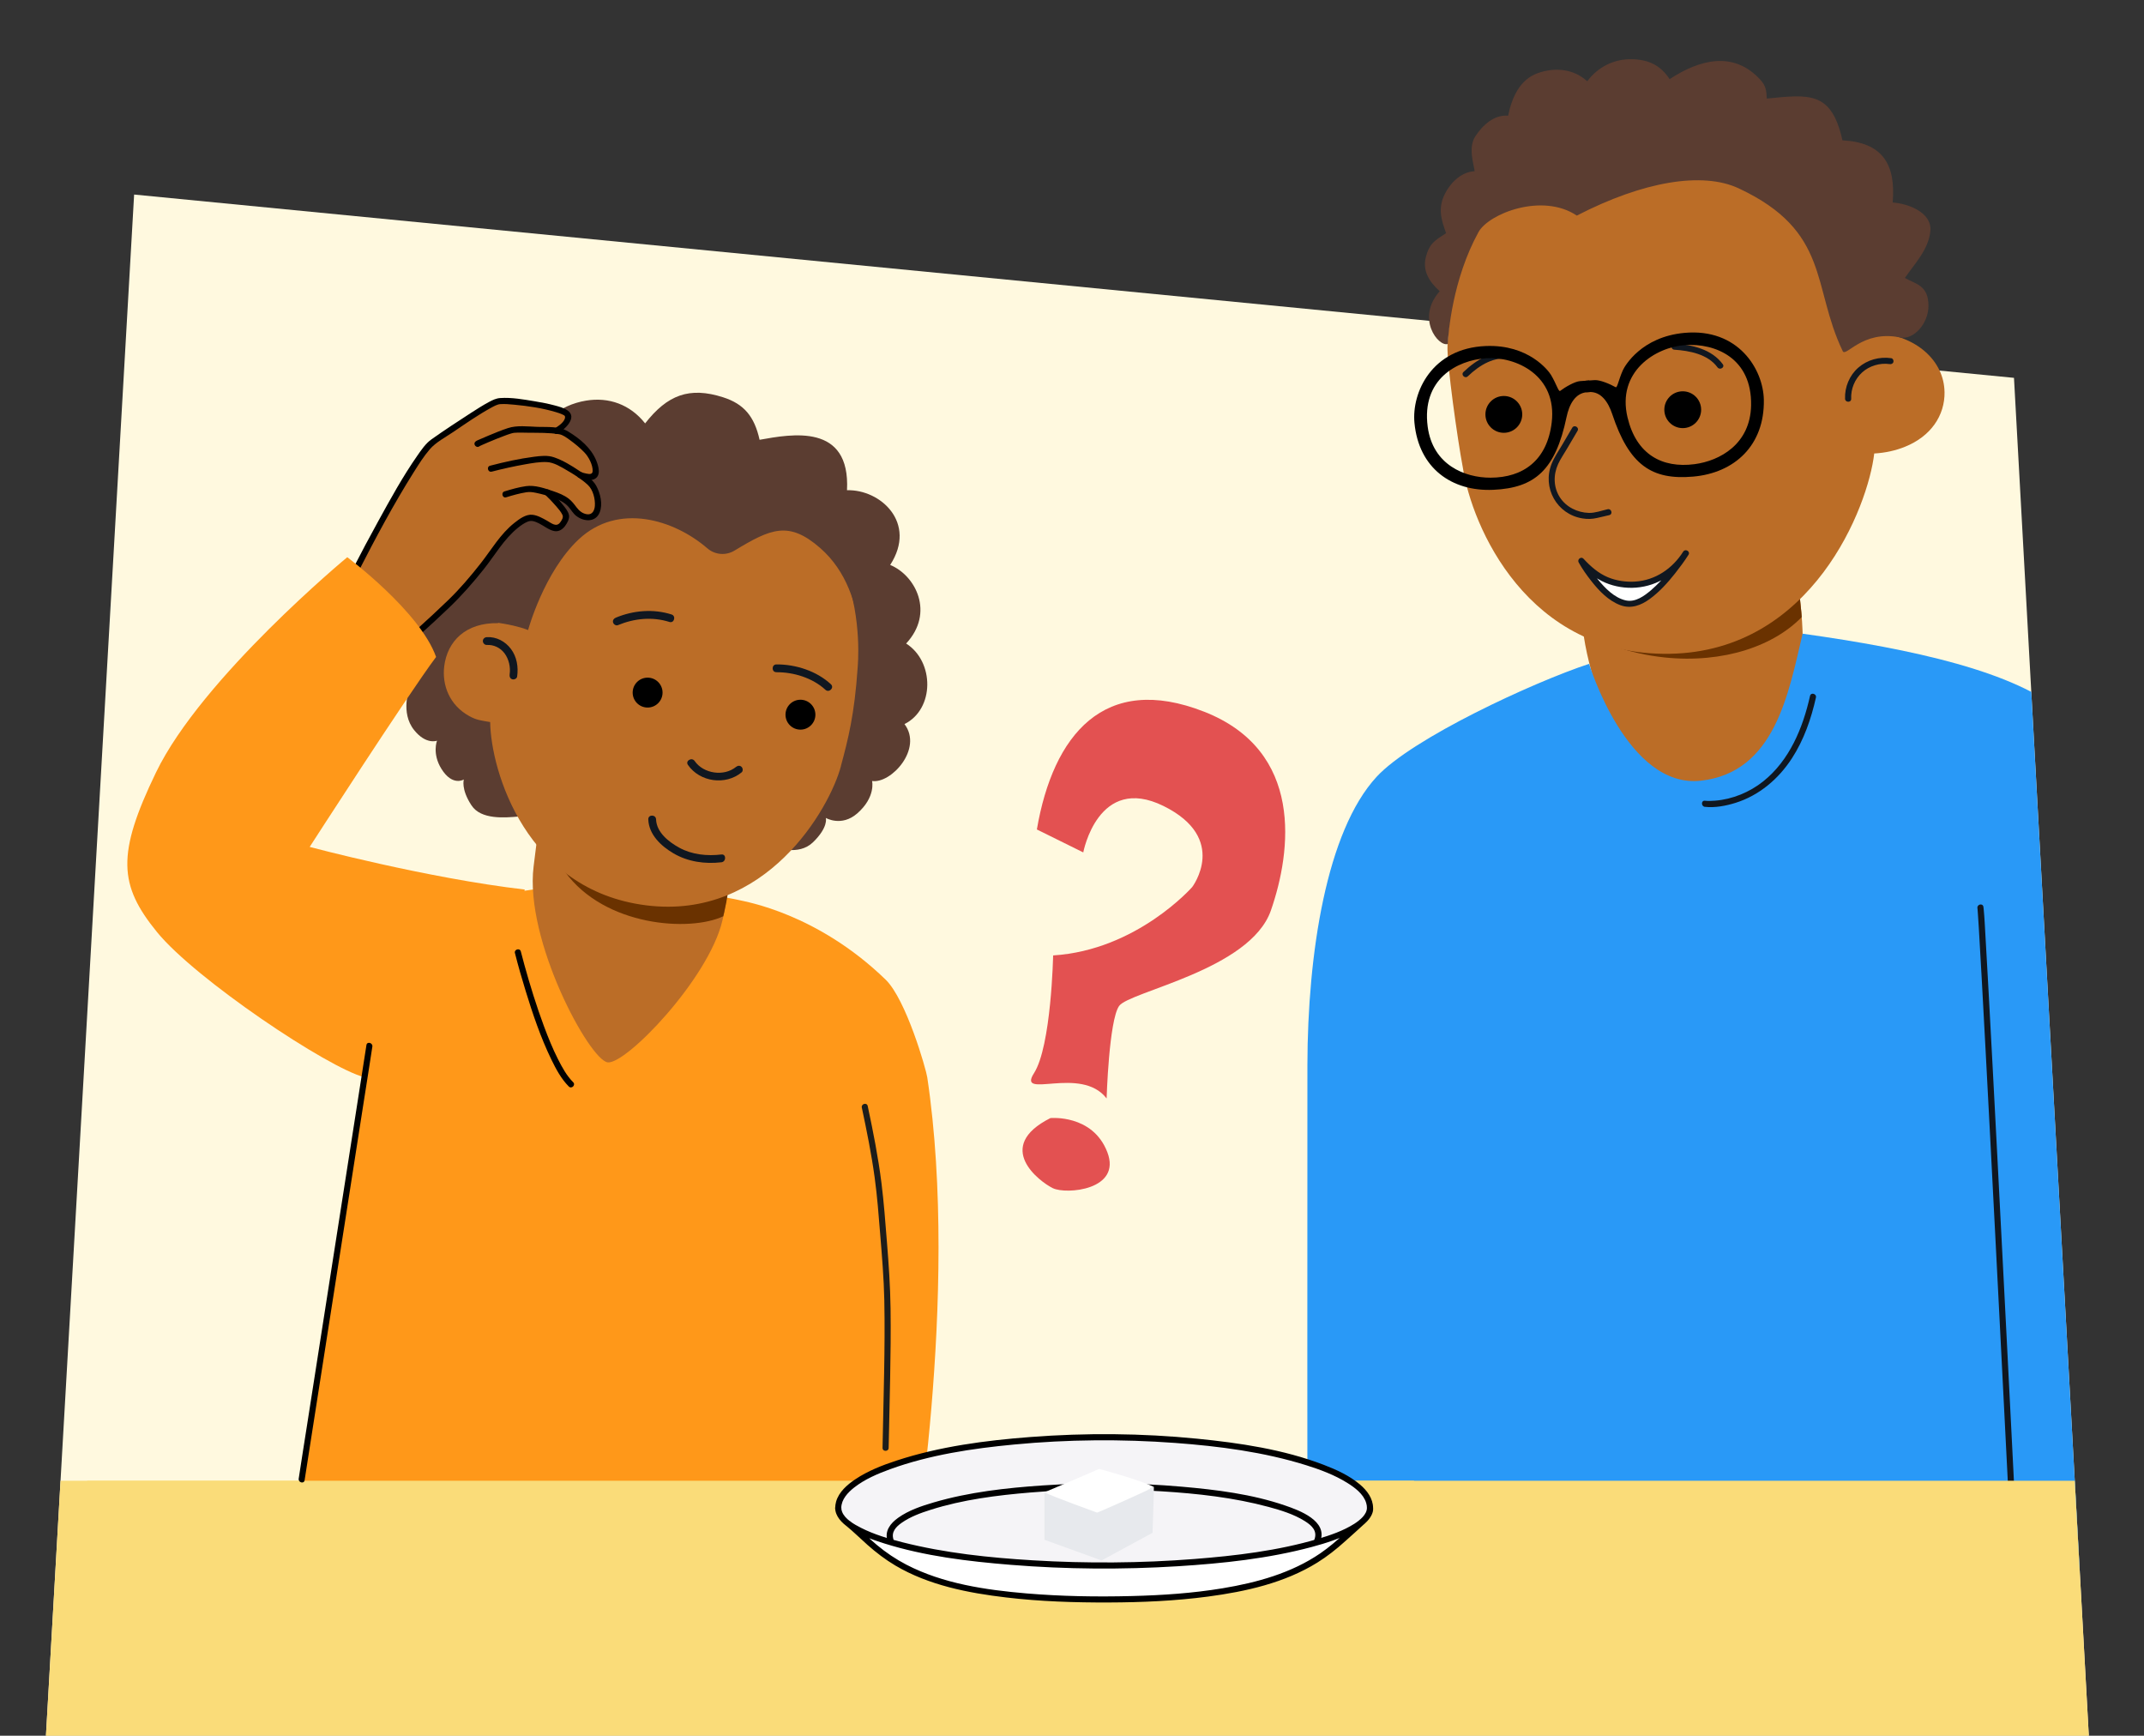 <?xml version="1.0" encoding="UTF-8"?>
<svg xmlns="http://www.w3.org/2000/svg" xmlns:xlink="http://www.w3.org/1999/xlink" viewBox="0 0 700 566.62">
  <rect x="0" y="0" width="700" height="566.62" fill="#333333" stroke="none"/>
  <defs>
    <style>
      .cls-1 {
        fill: none;
      }

      .cls-2 {
        fill: #bb6d27;
      }

      .cls-3 {
        fill: #bb6d27;
      }

      .cls-4 {
        fill: #1d1d1b;
      }

      .cls-5 {
        fill: #e7e9ed;
      }

      .cls-6 {
        fill: #101720;
      }

      .cls-7 {
        clip-path: url(#clippath-1);
      }

      .cls-8 {
        fill: #f5f4f7;
      }

      .cls-9 {
        fill-rule: evenodd;
      }

      .cls-10 {
        fill: #6a3200;
      }

      .cls-11 {
        fill: #e35151;
      }

      .cls-12 {
        fill: #fff;
      }

      .cls-13 {
        fill: #ff9819;
      }

      .cls-14 {
        fill: #2999f7;
      }

      .cls-15 {
        fill: #fadc79;
      }

      .cls-16 {
        fill: #fff9df;
      }

      .cls-17 {
        fill: #5b3d31;
      }

      .cls-18 {
        clip-path: url(#clippath);
      }
    </style>
    <clipPath id="clippath">
      <path id="Path_17571-2" data-name="Path 17571" class="cls-16" d="M15,566.62L43.79,63.51l613.76,59.84,24.43,443.28H15Z"/>
    </clipPath>
    <clipPath id="clippath-1">
      <path class="cls-2" d="M587.57,194.64l.24,2.12c.47,4.19.74,8.29.78,12.24.28,24.08-31.29,66.1-37.96,66.84-6.67.75-30.61-41.45-33.93-71.12l-1.66-14.8c7.46,6.34,17.15,11.27,28.02,13.7,18.02,4.02,34.74.14,44.51-8.97Z"/>
    </clipPath>
  </defs>
  <g id="Achtergrondvlakken">
    <g id="Achtergrond_3" data-name="Achtergrond 3">
      <path id="Path_17571" data-name="Path 17571" class="cls-16" d="M15,566.62L43.79,63.51l613.76,59.84,24.43,443.28H15Z"/>
      <g class="cls-18">
        <g>
          <g>
            <path class="cls-2" d="M587.57,194.64l.24,2.12c.47,4.19.74,8.29.78,12.24.28,24.08-31.29,66.1-37.96,66.84-6.67.75-30.61-41.45-33.93-71.12l-1.66-14.8c7.46,6.34,17.15,11.27,28.02,13.7,18.02,4.02,34.74.14,44.51-8.97Z"/>
            <g class="cls-7">
              <path class="cls-10" d="M587.29,187.85l1.64,12.87c-9.28,10.17-26.29,15.89-45.41,13.91-11.55-1.2-22.1-5.04-30.47-10.51l-.07-.34c11.95,6.82,25.46,9.38,39.67,6.3,14.21-3.08,26.6-11.05,34.64-22.22Z"/>
            </g>
          </g>
          <path class="cls-14" d="M476.31,512.94l246.55.23-10.67-185.57c0-64.06-27.57-85.05-38.5-94.71-15.43-13.62-49.22-20.99-85.15-26.02-4.62,19.64-9.09,45.27-33.19,47.99-24.09,2.72-36.52-38.15-36.52-38.15-18.28,6.03-57.77,24.3-69.37,36.87-16.4,17.77-22.54,57.8-22.6,94.1s0,165.88,0,165.88l17.56-.4"/>
          <path class="cls-6" d="M645.62,296.49c.06.26-.03-.31,0-.03.01.13.03.26.04.39.04.45.07.89.1,1.34.11,1.54.21,3.08.3,4.62.33,5.38.63,10.77.93,16.15.43,7.83.85,15.66,1.27,23.49.5,9.43,1,18.85,1.49,28.28.54,10.27,1.07,20.54,1.6,30.81s1.06,20.66,1.59,31c.49,9.61.98,19.22,1.47,28.84.41,8.11.82,16.22,1.23,24.33.29,5.83.59,11.65.88,17.48.14,2.76.24,5.52.42,8.28,0,.12.01.24.02.36.06,1.28,2.06,1.29,2,0-.1-1.9-.19-3.81-.29-5.71-.26-5.16-.52-10.32-.78-15.48-.39-7.67-.78-15.33-1.16-23-.47-9.33-.95-18.65-1.42-27.98-.52-10.27-1.05-20.55-1.58-30.82-.53-10.36-1.07-20.71-1.6-31.06-.51-9.73-1.01-19.46-1.53-29.19-.44-8.24-.88-16.49-1.33-24.73-.33-6.03-.66-12.07-1.02-18.1-.18-2.99-.3-5.99-.59-8.97-.03-.27-.04-.55-.1-.81-.27-1.26-2.2-.73-1.93.53h0Z"/>
          <path class="cls-6" d="M556.64,263.39c3.28.37,6.86-.32,9.97-1.29,7.75-2.42,14.08-7.82,18.46-14.58,3.89-6,6.27-12.87,7.82-19.81.28-1.25-1.65-1.79-1.93-.53-2.32,10.43-6.7,21.05-15.27,27.89-4.47,3.57-10.12,5.88-15.74,6.31-1.09.08-2.22.14-3.31.02-1.28-.14-1.27,1.86,0,2h0Z"/>
        </g>
        <rect class="cls-15" x="10.74" y="483.39" width="798.14" height="104.79"/>
      </g>
    </g>
  </g>
  <g id="Voorgrond">
    <path class="cls-13" d="M241.22,293.82c2.12.53,25.52,4.28,47.92,25.97,6.71,6.5,13.2,29.22,13.6,31.89,10.72,71.5-5.37,162.5-5.37,162.5l-31.15-15.01,10.33-49.67,7.05-54.64-1.25,111.47-188.88,18.21,4.01-36.27,6.16-32.59,31.13-123.9s-60.48-11.76-26.46-44.31c-4.11-10.01,32.34,8.57,65.7,2.92,29.24-4.96,67.23,3.43,67.23,3.43Z"/>
    <rect class="cls-15" x="28.47" y="483.39" width="433.2" height="58.49"/>
    <path class="cls-4" d="M281.38,361.59c1.6,7.54,3.13,15.1,4.18,22.74.85,6.19,1.32,12.42,1.82,18.64.58,7.17,1.19,14.31,1.34,21.51.16,7.88.08,15.77-.06,23.66-.14,8.17-.37,16.34-.52,24.52-.02,1.29,1.98,1.29,2,0,.27-15.16.82-30.33.62-45.5-.1-7.3-.6-14.52-1.19-21.79-.52-6.4-.98-12.81-1.78-19.19-1.06-8.44-2.72-16.8-4.49-25.12-.27-1.26-2.2-.73-1.93.53h0Z"/>
    <path class="cls-17" d="M151.45,254.46s-3.71,2.36-7.33-3.47c-3.1-4.98-1.44-9.19-1.44-9.19,0,0-3.58,1.42-7.49-3.49-4.52-5.67-1.55-13.46-1.55-13.46-9.33-4.99-7.89-19.1,3.65-24.04-4.69-11.05,1.1-24.36,12.49-24.19-1.26-7.86-1.53-15.86,3.48-22.58,5.01-6.72,13.67-7.36,21.09-6.92,1.2-9.37,8.42-14.9,16.96-16.33,7.47-1.25,14.45,1.26,19.32,7.43,7.26-9.29,14.43-12.07,25.5-8.51,6.75,2.17,10.17,6.2,11.87,13.86,10.48-1.87,29.67-5.5,28.54,16.47,10.88-.34,23.01,10.61,14.1,24.39,8.31,3.42,14.56,15.6,5.21,25.65,9.29,5.92,9.3,21.4-.54,26.3,6.11,8.08-4.38,19.52-10.58,18.58,0,0,1.28,5.26-4.89,10.62-5.11,4.43-10.21,1.44-10.21,1.44,0,0,.92,3.01-4.23,7.98-4.6,4.43-12.21,1.88-13.7.84-1.03-.72-50.76-2.66-80.02-5.88-.92-.1-1.44-3.47-2.32-3.4-4.49.38-12.29,1.11-15.41-3.63-3.54-5.37-2.5-8.48-2.5-8.48Z"/>
    <g>
      <g>
        <path class="cls-3" d="M237.81,289.07l-.21,1.72c-.42,3.4-1,6.68-1.76,9.8-4.54,19.04-31.49,46.96-37.43,46.22-5.94-.74-27.2-39.89-24.19-63.95l1.5-12c5.22,6.48,12.66,12.31,21.63,16.4,14.86,6.76,30.16,7.05,40.46,1.81Z"/>
        <path class="cls-10" d="M184.47,284.62c27.53,9.11,43.42,10.2,53.58,3.94,0,0-.42,3.39-.93,6.05s-.98,4.51-.98,4.51c-10.93,5.16-38.72,3.33-51.66-14.5h0Z"/>
      </g>
      <path class="cls-2" d="M274.57,250.07c-3.64,13.79-24.4,50.38-63.57,45.48-39.17-4.9-50.74-43.8-50.96-59.83-3.01-.54-4.39-.6-6.82-1.95-6.46-3.55-8.95-10.09-8.18-16.29,1.02-8.16,7.01-14.26,17.58-14.05h0c.09-.39,8.3-58.86,66.01-51.64,57.71,7.21,51.41,65.12,51.38,66.26h0c-1.03,15.19-3.1,23.28-5.46,32.02Z"/>
    </g>
    <path class="cls-17" d="M277.38,171.04c.33-2.64-18.21-17.73-18.21-17.73l-30.31-8.78-31.54,1.05s-21.69,10.06-22.02,12.7c-.33,2.64-14.49,17.47-14.49,17.47l-3.37,26.93c-.01.08,8.97.63,14.98,3,0,0,5.16-18.97,16.54-29.62,12.9-12.06,31.11-6.45,41.96,2.92,2.51,2.17,6.07,2.47,8.91.75,11.83-7.16,17.7-9.8,27.98-.81,17.44,15.26,12.09,43.13,13.21,39.27,7.98-.4,8.13,2.19,8.13,2.19l-2.02-28.84s-10.07-17.86-9.74-20.5Z"/>
    <path class="cls-6" d="M224.61,249.71c3.87,5.6,12.26,6.75,17.51,2.44.53-.44.45-1.35,0-1.8-.52-.52-1.26-.44-1.8,0-3.93,3.23-10.64,2.25-13.52-1.92-.92-1.34-3.13-.07-2.19,1.28h0Z"/>
    <path class="cls-6" d="M211.66,267.48c.18,5,4.19,8.74,8.25,11.11,4.71,2.75,10.26,3.53,15.63,2.9,1.6-.19,1.62-2.73,0-2.54-4.67.55-9.55.08-13.73-2.2-3.44-1.88-7.45-4.99-7.61-9.27-.06-1.63-2.6-1.64-2.54,0h0Z"/>
    <g>
      <circle cx="211.44" cy="226.1" r="4.88"/>
      <circle cx="261.34" cy="233.31" r="4.88"/>
    </g>
    <path class="cls-6" d="M201.72,204.09c5.38-2.23,11.26-2.82,16.85-1.05,1.56.49,2.23-1.96.68-2.45-5.98-1.89-12.45-1.34-18.2,1.05-.64.26-1.08.84-.89,1.56.16.6.93,1.15,1.56.89h0Z"/>
    <path class="cls-6" d="M253.49,219.45c5.61-.05,11.83,1.86,16,5.73,1.2,1.11,3-.68,1.8-1.8-4.66-4.32-11.5-6.53-17.8-6.48-1.63.01-1.64,2.56,0,2.54h0Z"/>
    <path class="cls-6" d="M158.92,210.55c2.27-.14,4.44.9,5.81,2.73,1.44,1.94,2.01,4.55,1.66,6.92-.1.68.17,1.37.89,1.56.6.16,1.46-.2,1.56-.89.46-3.12-.1-6.46-2.02-9.02-1.85-2.47-4.77-4.04-7.9-3.85-.68.04-1.27.55-1.27,1.27,0,.65.58,1.31,1.27,1.27h0Z"/>
    <path d="M168.13,311.15c1.04,4.13,2.23,8.23,3.48,12.31,2.34,7.61,4.91,15.23,8.39,22.4,1.52,3.13,3.24,6.36,5.72,8.84.91.91,2.33-.5,1.41-1.41-2.12-2.12-3.6-4.85-4.94-7.5-1.76-3.48-3.23-7.11-4.59-10.77-2.44-6.57-4.52-13.29-6.39-20.04-.4-1.45-.8-2.9-1.16-4.36-.31-1.25-2.24-.72-1.93.53h0Z"/>
    <g>
      <g>
        <path class="cls-2" d="M634.88,127.94c.13,7.75-4.53,14.53-12.9,17.9-3.04,1.24-6.45,2-10.06,2.2-1.95,17.16-20.1,64.58-66.72,65.39-46.62.81-64.65-41.64-67.6-60.83-1.72-9.02-5.28-34.37-5-39.73,0,0-.01,0,0,0,.04-.49.49-73.67,69.17-74.86,68.68-1.19,71.01,69.33,71.16,70.7h.01c12.75.9,21.76,9.09,21.93,19.22Z"/>
        <g>
          <circle cx="490.99" cy="135.28" r="6.01"/>
          <circle cx="549.4" cy="133.75" r="6.01"/>
        </g>
        <path class="cls-6" d="M617.49,116.93c-3.86-.55-7.81.51-10.77,3.09-2.88,2.51-4.48,6.37-4.32,10.17.05,1.28,2.05,1.29,2,0-.14-3.24,1.16-6.42,3.57-8.61,2.38-2.16,5.81-3.18,8.99-2.72.54.08,1.07-.13,1.23-.7.13-.47-.16-1.15-.7-1.23h0Z"/>
        <g>
          <path class="cls-12" d="M550.4,180.6c-5.49,8.83-14.11,11.1-20.98,10.07-5.77-.86-9.42-3.52-13.14-7.58,0,0,7.36,13.32,15.29,14.04,7.93.72,18.83-16.53,18.83-16.53Z"/>
          <path class="cls-6" d="M549.54,180.1c-3.48,5.51-9.07,9.34-15.67,9.76-3.01.19-6.1-.26-8.89-1.41-3.15-1.31-5.7-3.58-7.99-6.06-.79-.85-2.11.24-1.57,1.21,1.19,2.14,2.62,4.16,4.13,6.08,2.52,3.21,5.6,6.44,9.51,7.89,3.47,1.29,6.72.05,9.58-2.04,3.16-2.31,5.83-5.27,8.25-8.33,1.55-1.96,3.05-3.98,4.39-6.09.69-1.09-1.04-2.1-1.73-1.01-2.89,4.56-6.38,9.01-10.47,12.54-2.21,1.9-5.15,4.05-8.24,3.37-3.77-.83-6.8-4.01-9.17-6.88-1.68-2.03-3.23-4.24-4.51-6.55l-1.57,1.21c2.45,2.65,5.19,5.03,8.55,6.44,3.14,1.32,6.65,1.87,10.04,1.6,7.22-.57,13.28-4.68,17.1-10.73.69-1.09-1.04-2.1-1.73-1.01Z"/>
        </g>
        <path class="cls-6" d="M524.88,166.24c-1.97.45-4.09,1.25-6.11,1.2-3.76-.11-7.44-1.9-9.5-5.11-2.1-3.26-2.16-7.34-.56-10.82.8-1.74,1.93-3.37,2.9-5.02,1.15-1.95,2.3-3.9,3.45-5.85.65-1.11-1.07-2.12-1.73-1.01-1.11,1.88-2.22,3.76-3.32,5.64-1.18,2-2.54,3.97-3.41,6.13-3.14,7.82,1.68,16.47,10.03,17.83,1.7.28,3.19.23,4.84-.15,1.31-.3,2.62-.6,3.93-.91s.72-2.22-.53-1.93h0Z"/>
      </g>
      <path class="cls-6" d="M479.23,122.85c3.79-3.62,8.7-6.74,14.15-5.58,1.26.27,1.79-1.66.53-1.93-6.2-1.32-11.75,1.94-16.1,6.1-.93.89.48,2.3,1.41,1.41h0Z"/>
      <path class="cls-6" d="M562.48,118.91c-3.63-4.95-10.02-6.35-15.82-6.75-1.28-.09-1.28,1.91,0,2,4.98.34,10.94,1.45,14.09,5.76.75,1.03,2.49.03,1.73-1.01h0Z"/>
      <path class="cls-17" d="M472.68,112.3c.19-3.56,1.53-21.05,10.03-36.52,3.34-6.08,20.87-12.94,32.11-5.4,21.67-11.18,41.01-14.43,52.88-8.88,29.93,14.02,23.82,32.02,33.89,53.03.9,2.48,6.37-6.95,18.81-4.36,4.3.89,9.19-4.45,9.23-10.24.05-6.89-4.29-7.19-7.69-9.2,3.12-4.59,7.73-9.23,8.31-15.32.58-6.09-7.34-8.98-12.31-9.3,1.11-12.72-3.53-19.64-16.4-20.3-3.54-15.96-10.63-15.05-24.7-13.63-.12-2.54-.22-4.11-2.17-6.23-8.67-9.37-19.67-6.6-29.54-.12-3.03-4.54-6.85-6.41-12.47-6.5-5.62-.09-10.93,2.47-14.44,7.2-4.29-3.94-10.28-4.72-16.11-2.67-5.83,2.04-8.5,7.87-9.71,13.91-4.56-.39-8.29,3.02-10.73,6.75-2.44,3.73-.43,9.27-.22,11.37-4.83.26-8.21,4.39-9.7,7.38-2.29,4.57-1.31,8.24.39,12.85-3.53,2.29-5.45,3.27-6.61,7.8-1.16,4.53,1.15,8.1,4.52,11.16-7.85,8.85-.43,18.2,2.63,17.22Z"/>
    </g>
    <g>
      <path class="cls-2" d="M193.28,158.28c-.54-.69-2.1-1.95-4.03-3.28h0s3.92,1.56,4.94.01c1.02-1.55-.74-5.32-1.95-7.18-.88-1.34-6.66-6.3-8.99-6.97-.25-.07-.81-.14-1.57-.21h0s4.98-3,3.58-5.39c-1.4-2.39-19.61-4.97-22.7-4.25-3.08.72-15.36,9.41-21.16,13.24-5.8,3.83-25.36,42.03-25.36,42.03l20.7,19.89s12.16-10.96,15.14-14.56c6.88-8.28,5.94-7.18,10.43-13.4,4.49-6.22,8.59-8.69,10.47-9.14,1.88-.45,5.1,1.73,7.55,3.02,2.45,1.29,3.86-1.48,4.45-3.2.58-1.72-6.11-8.11-6.13-8.13,1.38.4,2.82.9,4.11,1.47,3.62,1.6,4.08,3.52,5.54,5.01,1.11,1.14,4.06,2.55,5.76.89,2.4-2.34.61-8.07-.78-9.86Z"/>
      <path d="M116.91,186.79c5.69-11.11,11.6-22.21,18.26-32.77,1.59-2.53,3.22-5.11,5.17-7.37s5.07-3.89,7.75-5.7c3.98-2.7,7.96-5.48,12.18-7.8.96-.53,2.11-1.16,3.04-1.22,1.51-.11,3.05.04,4.55.18,4.55.42,9.19,1.1,13.58,2.41.73.22,1.48.45,2.17.78.51.25.87.35.88.82.02,1.53-2.17,2.98-3.33,3.69-1.1.67-.09,2.4,1.01,1.73,2.15-1.31,6.51-5.22,3.12-7.57-1.21-.84-2.79-1.24-4.19-1.62-2.12-.57-4.28-.99-6.44-1.34-3.67-.61-7.62-1.33-11.35-1.07-1.34.09-2.49.66-3.65,1.28-2.04,1.09-4,2.35-5.94,3.6-4.31,2.79-8.63,5.62-12.83,8.59-1.94,1.37-3.36,3.51-4.7,5.43-4.72,6.77-8.72,14.07-12.69,21.29-2.85,5.18-5.64,10.4-8.33,15.66-.59,1.14,1.14,2.16,1.73,1.01h0Z"/>
      <path d="M156.62,145.6c-.27.28-.02.03.13-.04.23-.1.44-.21.67-.31.7-.32,1.4-.62,2.11-.92,1.7-.72,3.42-1.41,5.15-2.06.69-.26,1.39-.52,2.1-.73.5-.15.85-.23,1.11-.25,1.43-.11,2.88-.05,4.31-.03,3.41.05,7.01-.06,10.38.5,1.21.2,2.47,1.15,3.5,1.9,1.65,1.19,3.25,2.52,4.67,3.98s2.78,4.03,2.75,6.08c-.02,1.22-1.05,1.07-2.01.89-.67-.12-1.33-.32-1.96-.56-1.2-.47-1.72,1.46-.53,1.93,1.48.58,3.55,1.15,5.06.42,2.3-1.1,1.35-4.26.61-6.06-1.71-4.17-5.42-7.21-9.21-9.5-2.88-1.75-6.74-1.39-9.99-1.49-3.11-.1-6.65-.59-9.66.41-2.16.71-4.27,1.59-6.36,2.46-.97.4-1.94.81-2.89,1.24-.44.2-1.01.38-1.36.73-.91.91.5,2.33,1.41,1.41h0Z"/>
      <path d="M160.54,153.97c3.62-.94,7.29-1.75,10.97-2.4,2.28-.4,4.66-.82,6.99-.73,2.36.1,4.69,1.59,6.67,2.74,2.35,1.37,4.79,2.88,6.78,4.75,1.69,1.59,2.42,4.56,2.27,6.81-.1,1.44-.8,2.94-2.48,2.75-1.5-.17-2.64-1.12-3.51-2.28-.78-1.04-1.53-2.03-2.57-2.83-1.49-1.14-3.26-1.83-5.02-2.43-2.77-.94-6.01-2.08-8.97-1.64-2.35.34-4.67,1.01-6.94,1.7-1.23.37-.7,2.31.53,1.93,2.15-.66,4.35-1.29,6.57-1.64,1.1-.18,2.06-.04,3.15.18,1.93.4,3.84.93,5.7,1.6,1.86.67,3.64,1.5,4.96,3.01.86.98,1.48,2.15,2.53,2.95,2.44,1.89,6.25,2.16,7.6-1.12,1.12-2.71.24-6.28-1.12-8.76-1.14-2.09-3.51-3.51-5.43-4.8-2.59-1.74-5.37-3.46-8.35-4.48-2.1-.72-4.36-.45-6.52-.17-4.83.62-9.62,1.69-14.34,2.92-1.24.32-.72,2.25.53,1.93h0Z"/>
      <path d="M137.45,206.88c3.09-2.79,6.16-5.62,9.17-8.5,4.11-3.93,7.78-8.11,11.32-12.56,3.64-4.57,6.57-9.83,11.18-13.54.96-.77,2.04-1.53,3.19-2,1.29-.53,2.51.02,3.7.6,1.58.78,3.22,2.17,4.97,2.49,1.45.27,2.68-.54,3.51-1.66.7-.96,1.56-2.41,1.26-3.65-.28-1.16-1.13-2.19-1.85-3.11-1.37-1.74-2.92-3.37-4.53-4.9-.93-.89-2.35.52-1.41,1.41,1.27,1.21,2.48,2.48,3.63,3.81.74.86,1.55,1.78,2.04,2.81.38.81-.15,1.68-.77,2.5-1.26,1.65-2.91.14-4.29-.62-1.46-.81-3.04-1.72-4.72-1.91-2.16-.24-4.3,1.37-5.89,2.63-4.59,3.62-7.49,8.73-11.05,13.26-3.3,4.2-6.72,8.23-10.56,11.95-3.37,3.26-6.82,6.44-10.3,9.58-.96.86.46,2.27,1.41,1.41h0Z"/>
    </g>
    <path class="cls-13" d="M171.31,290.39c-31.92-3.7-70.2-13.91-70.2-13.91,0,0,31.6-49.05,41.27-62.02-5.29-14.88-29-32.56-29-32.56,0,0-47.5,39.32-62.45,70.27-12.9,26.7-12.16,36.79.34,52.12,12.5,15.33,55.87,44.4,67.74,47.38l-20.52,131.29,39.73-13.4,33.1-179.18"/>
    <path d="M119.64,341.15c-.73,4.7-1.47,9.4-2.2,14.1-1.76,11.28-3.53,22.56-5.29,33.84-2.13,13.64-4.27,27.29-6.4,40.93l-5.51,35.27c-.89,5.72-1.82,11.44-2.68,17.17-.01.08-.03.17-.04.25-.2,1.26,1.73,1.8,1.93.53.73-4.7,1.47-9.4,2.2-14.1,1.76-11.28,3.53-22.56,5.29-33.84,2.13-13.64,4.27-27.29,6.4-40.93,1.84-11.76,3.68-23.51,5.51-35.27.89-5.72,1.82-11.44,2.68-17.17.01-.08.03-.17.04-.25.2-1.26-1.73-1.8-1.93-.53h0Z"/>
    <g>
      <path class="cls-8" d="M446.14,494.95c.07-.09.13-.18.2-.29.15-.22.28-.45.39-.67l.46-1.52c.02-.14.05-.28.05-.42-.41-12.63-39.1-22.83-86.79-22.83s-86.27,10.17-86.79,22.77c0,0,.16,1.82.78,2.83.62,1.02,2.51,2.26,2.51,2.26,10.33,7.88,43.79,13.66,83.5,13.66s73.29-5.8,83.55-13.7c.33-.29.66-.57.99-.84.44-.41.83-.83,1.14-1.25Z"/>
      <g>
        <ellipse class="cls-1" cx="360.48" cy="491.84" rx="86.81" ry="18.8"/>
        <path d="M274.67,492.24c.03-2.75,2.12-4.99,4.19-6.62,3.46-2.72,7.67-4.51,11.77-6,12.93-4.69,26.87-6.77,40.51-8.06,17.45-1.66,35.09-1.8,52.57-.51,14.37,1.06,28.95,2.96,42.74,7.27,4.64,1.45,9.29,3.19,13.43,5.77,2.46,1.53,5.27,3.62,6.16,6.52.17.56.25,1.05.26,1.64.01,1.29,2.01,1.29,2,0-.03-3.11-2-5.7-4.28-7.63-3.45-2.91-7.67-4.83-11.85-6.43-13.1-5.02-27.38-7.14-41.27-8.52-18.09-1.8-36.4-1.94-54.52-.55-14.68,1.12-29.64,3.09-43.67,7.69-4.67,1.53-9.39,3.37-13.48,6.12-2.64,1.77-5.35,4.12-6.25,7.28-.19.66-.28,1.36-.29,2.04-.01,1.29,1.99,1.29,2,0h0Z"/>
        <g>
          <path class="cls-12" d="M273.67,492.24c0,10.38,38.87,18.8,86.81,18.8s86.81-8.42,86.81-18.8c0,0,.16,1-.66,2.33-.82,1.33-1.54,1.88-1.54,1.88-11.23,9.2-19.45,25.69-84.43,25.69s-72.37-15.55-83.65-24.72"/>
          <path d="M272.67,492.24c.04,2.81,2.21,4.92,4.36,6.42,3.48,2.44,7.66,3.94,11.68,5.2,13.3,4.17,27.45,5.86,41.29,6.98,18.14,1.47,36.44,1.59,54.6.46,14.65-.92,29.51-2.49,43.72-6.3,4.58-1.23,9.21-2.69,13.39-4.98,2.5-1.37,5.35-3.27,6.3-6.11.18-.54.27-1.11.28-1.68h-2c.28,2.19-2.38,3.85-3.82,5.15-1.14,1.02-2.25,2.08-3.37,3.12-2.54,2.35-5.15,4.61-8.01,6.57-9.44,6.47-20.73,9.57-31.9,11.42-9.81,1.63-19.78,2.29-29.72,2.54-11.44.29-22.92.1-34.32-.86-13.29-1.13-27.26-3.17-39.24-9.39-3.44-1.79-6.66-3.95-9.63-6.44-2.39-2-4.61-4.19-6.94-6.25-.53-.47-1.07-.93-1.62-1.38-.99-.81-2.41.6-1.41,1.41,2.4,1.96,4.59,4.15,6.91,6.2,2.83,2.51,5.85,4.82,9.11,6.75,10.89,6.44,23.76,8.96,36.17,10.42,11.14,1.32,22.4,1.68,33.61,1.64,10.8-.04,21.62-.51,32.33-1.93,12.32-1.64,24.99-4.46,35.67-11.1,3.25-2.02,6.24-4.4,9.08-6.96,2.26-2.04,4.57-4.07,6.79-6.14,1.2-1.12,2.54-3.02,2.32-4.76-.16-1.24-1.98-1.33-2,0-.03,2.18-2.25,4.01-4.15,5.22-3.62,2.29-7.78,3.71-11.86,4.92-13.07,3.86-26.84,5.5-40.39,6.56-17.49,1.36-35.12,1.48-52.63.43-14.29-.86-28.74-2.37-42.64-5.9-4.59-1.17-9.24-2.54-13.48-4.69-2.26-1.15-5.26-2.82-6.2-5.22-.2-.51-.26-.86-.26-1.3-.02-1.29-2.02-1.29-2,0h0Z"/>
        </g>
        <path d="M431.06,503.15c2.52-6.65-6.79-10.07-11.49-11.68-10.79-3.71-22.44-5.15-33.75-6.14-15.07-1.32-30.28-1.43-45.37-.41-11.92.81-24.07,2.17-35.57,5.54-4,1.17-8.21,2.58-11.63,5.02-2.54,1.81-4.52,4.31-3.48,7.57.39,1.22,2.32.7,1.93-.53-.75-2.36.74-4.04,2.7-5.41,2.82-1.97,6.14-3.19,9.4-4.22,10.54-3.35,21.74-4.76,32.72-5.67,14.19-1.18,28.5-1.27,42.71-.38,11.71.73,23.57,2.03,34.93,5.09,4.04,1.09,8.22,2.37,11.8,4.6,2.41,1.5,4.24,3.28,3.17,6.1-.46,1.2,1.48,1.73,1.93.53h0Z"/>
      </g>
      <g>
        <path class="cls-5" d="M341,502.66v-15.49c4.34,1.29,12.84,2.22,16.18,5.53.24.22.49.46.78.58.8.29,1.66-.35,2.34-.92,5.49-4.9,9.42-4,16.44-6.93-.1,5.79-.45,14.96-.45,14.96l-16.63,9.02-18.65-6.75Z"/>
        <path class="cls-12" d="M341,487.17s17.34-7.34,17.87-7.65c0,0,13.12,3.51,17.87,5.91-4.11,2.12-18.39,8.38-18.54,8.37-.3-.12-14.48-5.22-17.19-6.63Z"/>
      </g>
    </g>
    <g>
      <path class="cls-11" d="M338.53,270.78l15.15,7.49s4.82-25.71,26.22-15.14c21.39,10.58,9.35,26.44,9.35,26.44,0,0-18.07,20.62-45.41,22.33,0,0-.59,29.61-6.26,38.46-5.66,8.84,15.32-2.69,23.72,8.23,0,0,.76-25.42,4.07-30.18,3.32-4.76,42.8-11.75,49.56-31.17,6.76-19.42,10.84-52.11-21.78-64.9-32.62-12.8-49.32,7.54-54.62,38.44Z"/>
      <path class="cls-11" d="M342.95,365s13.76-1.34,18.57,11.09c4.81,12.42-13.44,13.92-17.79,11.79-4.34-2.13-19.43-13.47-.78-22.88Z"/>
    </g>
    <g>
      <path class="cls-9" d="M518.86,124.21l-.39.03-2.55.17c-1.73.11-4.87,1.93-6.54,3.2-.52.39-1.21-2.23-2.98-5.2-.82-1.37-7.28-10.01-21.3-9.45-17.64.7-24.23,15.18-23.29,25.09,1.41,14.8,12.19,22.47,25.77,21.85,13.53-.61,20.28-6.46,23.89-23.76.86-4.1,2.82-7.84,6.71-8.1l.51-.03.39-.03-.21-3.76ZM486.65,155.94c-8.36.02-18.86-4.11-20.52-16.65-2.03-15.36,9.4-21.7,19.1-22.34,9.7-.64,23.24,5.59,21.39,20.98-1.48,12.35-9.3,17.99-19.97,18.01Z"/>
      <path class="cls-9" d="M517.89,128.05l.39-.03.51-.03c3.89-.26,6.26,3.2,7.58,7.16,5.54,16.69,12.89,21.61,26.4,20.44,13.55-1.18,23.38-10.2,23.11-25.08-.18-9.96-8.36-23.46-25.95-21.84-13.97,1.29-19.41,10.72-20.07,12.18-1.43,3.18-1.81,5.87-2.37,5.55-1.81-1.03-5.12-2.43-6.86-2.31l-2.55.17-.39.03.21,3.76ZM531.38,136.29c-3.58-15.03,9.15-23,18.86-23.64,9.7-.64,21.76,4.15,21.48,19.66-.23,12.66-10.18,18.14-18.48,19.22-10.6,1.38-18.99-3.19-21.86-15.25Z"/>
    </g>
  </g>
</svg>